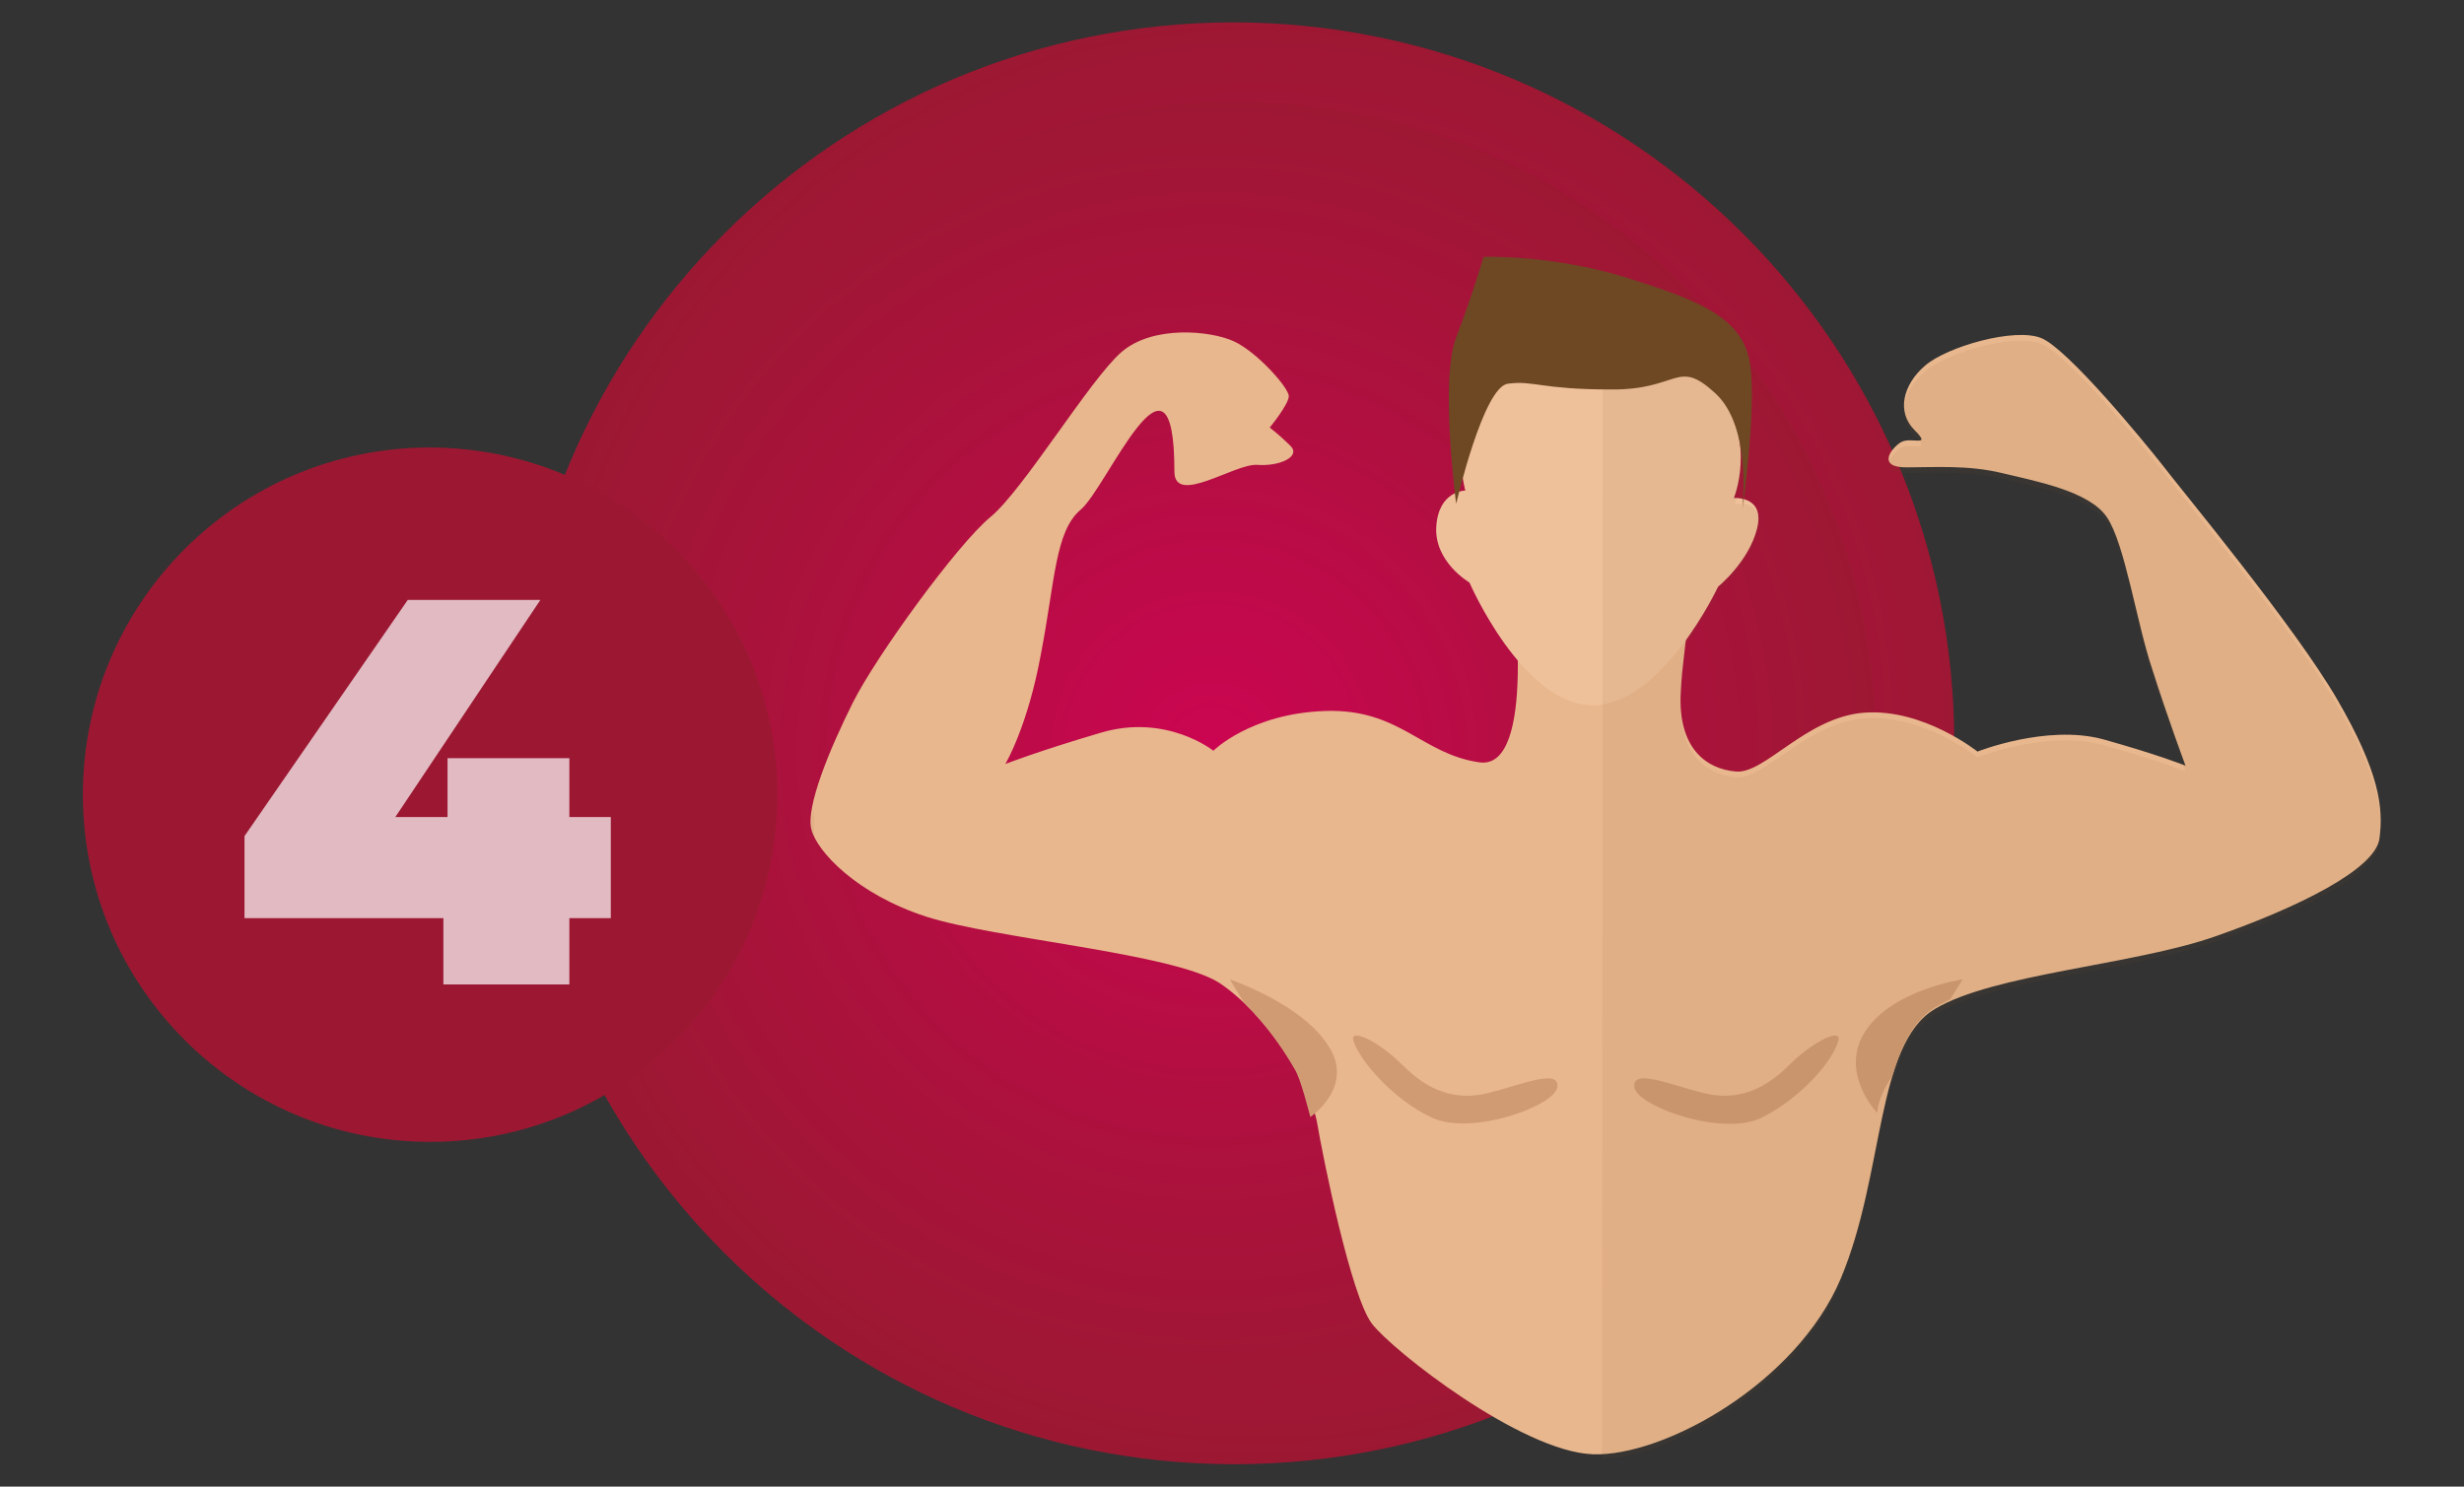 <?xml version="1.0" encoding="utf-8"?>
<!-- Generator: Adobe Illustrator 22.1.0, SVG Export Plug-In . SVG Version: 6.00 Build 0)  -->
<svg version="1.1" id="Livello_1" xmlns="http://www.w3.org/2000/svg" xmlns:xlink="http://www.w3.org/1999/xlink" x="0px" y="0px"
	 viewBox="0 0 297.3 179.4" style="enable-background:new 0 0 297.3 179.4;" xml:space="preserve">
<rect x="0" y="0" width="297.3" height="179.4" fill="#333333" stroke="none"/>
<style type="text/css">
	.st0{clip-path:url(#SVGID_1_);fill:url(#SVGID_2_);}
	.st1{fill:url(#SVGID_3_);}
	.st2{fill:#E9B78D;}
	.st3{fill:#EFC19B;}
	.st4{fill:#D09B72;}
	.st5{fill:#6E4823;}
	.st6{opacity:0.4;}
	.st7{clip-path:url(#SVGID_4_);}
	.st8{opacity:0.2;clip-path:url(#SVGID_5_);}
	.st9{clip-path:url(#SVGID_6_);}
	.st10{clip-path:url(#SVGID_7_);fill:#6E4823;}
	.st11{clip-path:url(#SVGID_8_);}
	.st12{clip-path:url(#SVGID_9_);fill:#6E4823;}
	.st13{fill:#9C1832;}
	.st14{opacity:0.7;}
	.st15{clip-path:url(#SVGID_10_);}
	.st16{clip-path:url(#SVGID_11_);}
	.st17{fill:#FFFFFF;}
</style>
<g>
	<g>
		<defs>
			<path id="SVGID_89_" d="M148.9,7.5c-45.4,0-82.2,36.8-82.2,82.1c0,45.4,36.7,82.3,82.1,82.3c45.4,0,82.3-36.7,82.3-82.1
				C231.2,44.4,194.4,7.5,148.9,7.5L148.9,7.5z"/>
		</defs>
		<clipPath id="SVGID_1_">
			<use xlink:href="#SVGID_89_"  style="overflow:visible;"/>
		</clipPath>
		
			<radialGradient id="SVGID_2_" cx="6518.05" cy="2674.051" r="2.397" gradientTransform="matrix(34.323 0 0 -34.323 -223573 91872.398)" gradientUnits="userSpaceOnUse">
			<stop  offset="0" style="stop-color:#CC0552"/>
			<stop  offset="0.549" style="stop-color:#AF103F"/>
			<stop  offset="1" style="stop-color:#9C1832"/>
		</radialGradient>
		<rect x="66.7" y="7.5" class="st0" width="164.5" height="164.5"/>
	</g>
	
		<radialGradient id="SVGID_3_" cx="6532.098" cy="2669.826" r="2.396" gradientTransform="matrix(36.718 0 0 -36.718 -239694.703 98119.586)" gradientUnits="userSpaceOnUse">
		<stop  offset="0" style="stop-color:#CC0552"/>
		<stop  offset="0.549" style="stop-color:#AF103F"/>
		<stop  offset="1" style="stop-color:#9C1832"/>
	</radialGradient>
	<path class="st1" d="M231.1,89.8l4.8,0c-0.1,48-39,86.9-87,86.9l-0.1,0h0c-48-0.1-86.9-39-86.9-87l0-0.1l0,0
		c0.1-48,39-86.9,87-86.9l0,0l0,0h0c48,0.1,86.9,39,86.9,87l0,0l0,0v0L231.1,89.8l-4.8,0.1l0-0.2c0-42.7-34.6-77.4-77.4-77.4l0,0
		l-0.1,0c-42.7,0-77.4,34.6-77.4,77.4l0,0v0v0c0,42.7,34.6,77.4,77.4,77.4l0,0l0,0l0.1,0c42.7,0,77.4-34.6,77.4-77.4L231.1,89.8
		l-4.8,0.1L231.1,89.8z"/>
	<path class="st2" d="M182.5,70.4c0,0,3,22.6-4,21.6c-7-1-9.6-6.5-18.6-6.2c-9,0.3-13.5,4.8-13.5,4.8s-5.6-4.5-13.5-2.2
		c-7.8,2.3-11.6,3.8-11.6,3.8s2.7-4.5,4.3-13.3c1.7-8.8,1.7-14.8,4.8-17.4c3.2-2.7,11.3-22.3,11.3-4.6c0,4.2,7.3-1,10-0.8
		c2.7,0.2,5.3-1,4-2.3c-1.3-1.3-2.5-2.2-2.5-2.2s2.3-2.8,2.3-3.8c0-1-3.8-5.3-6.6-6.6c-2.8-1.3-9.8-2-13.6,1.3
		c-3.8,3.3-11.8,16.6-15.8,19.9c-4,3.3-13.8,16.8-16.6,22.4c-2.8,5.6-5.7,12.6-5,15.3c0.7,2.7,5.5,7.8,13.8,10.5
		c8.3,2.7,29.7,4.4,35.4,8c5.6,3.7,10.9,12.1,11.8,16.8c0.8,4.7,4.1,20.9,6.6,24.3c2.5,3.3,18.1,15.5,26.7,15.8
		c8.6,0.3,24.6-8.6,29.9-21.2c5.3-12.6,4.2-28.2,11.3-32.5c7.1-4.3,23.9-5.3,33.9-8.8c10-3.5,19.3-8.1,19.8-11.8
		c0.5-3.7,0-8-5.1-16.8c-5.1-8.8-18.9-25.4-21.1-28.3c-2.2-2.8-11.4-14-14.6-15.3c-3.2-1.3-11.3,1-14,3.3c-2.7,2.3-3.5,5.6-1.3,7.8
		c2.2,2.2-0.5,0.7-1.7,1.5c-1.2,0.8-2.8,3,0.7,3c3.5,0,7.5-0.3,11.6,0.7c4.2,1,10.5,2.2,12.6,5.3c2.2,3.2,3.6,12.8,5.5,18.4
		c1.8,5.7,4,11.6,4,11.6s-3.2-1.3-10-3.2c-6.8-1.8-15.1,1.5-15.1,1.5s-6.5-5.2-13.6-4.7c-7.1,0.5-12.1,7.5-15.6,7.1
		c-3.5-0.3-7-2.8-6.6-9.6c0.3-6.8,2.3-11.5-1.3-14.4C197.8,66.1,182.5,70.4,182.5,70.4"/>
	<path class="st3" d="M190.3,37.9c7.3-0.7,13,2.5,17.3,9.2c4.3,6.6,1.6,13,1.6,13s3.8-0.3,2.8,3.7c-1,4-4.7,7-4.7,7
		s-6.7,14.3-15.1,14.3c-8.5,0-14.9-14.8-14.9-14.8s-4.3-2.5-4-6.8c0.3-4.3,3.5-4.3,3.5-4.3S171.6,39.7,190.3,37.9"/>
	<path class="st4" d="M163.3,125.6c-0.5-1.6,3,0,6,3c3,3,6.3,4.3,10.3,3.3c4-1,8.6-3,8.3-0.7c-0.3,2.3-10.6,6-15.3,3.6
		C168,132.6,164,127.9,163.3,125.6"/>
	<path class="st4" d="M221.8,125.6c0.5-1.6-3,0-6,3c-3,3-6.3,4.3-10.3,3.3c-4-1-8.6-3-8.3-0.7c0.3,2.3,10.6,6,15.3,3.7
		C217.2,132.6,221.2,128,221.8,125.6"/>
	<path class="st4" d="M225.1,124.4c-3.3,5,1.4,9.9,1.4,9.9s0-1.8,1.8-4.4c1.1-3.8,2.6-6.7,5.1-8.3c0.6-0.3,1.2-0.7,1.9-1
		c0.9-1.4,1.5-2.4,1.5-2.4S228.4,119.4,225.1,124.4"/>
	<path class="st4" d="M148.4,118.2c0,0,0.7,1.2,1.7,2.8c2.4,2.3,4.5,5.2,6.1,8c0.7,1,1.9,5.8,1.9,5.8s5.5-3.7,2.1-8.7
		C157,121.1,148.4,118.2,148.4,118.2"/>
	<path class="st5" d="M175.7,60.8c0,0-2-14.9,0-20.1c2-5.2,3.3-9.7,3.3-9.7s8-0.3,16.9,2.4c9,2.8,14.6,4.9,15.3,10.8
		c0.7,5.9-1,17.4-1,17.4s1.3-10.1-3.3-14.2c-4.6-4.2-4.3-0.3-12.6-0.4c-8.3,0-9.3-1.1-12.3-0.7C179,46.5,175.7,60.8,175.7,60.8"/>
	<g class="st6">
		<g>
			<defs>
				<rect id="SVGID_93_" x="97.8" y="33.4" width="189.4" height="142.8"/>
			</defs>
			<clipPath id="SVGID_4_">
				<use xlink:href="#SVGID_93_"  style="overflow:visible;"/>
			</clipPath>
			<g class="st7">
				<defs>
					<rect id="SVGID_95_" x="97.8" y="33.4" width="189.4" height="142.8"/>
				</defs>
				<clipPath id="SVGID_5_">
					<use xlink:href="#SVGID_95_"  style="overflow:visible;"/>
				</clipPath>
				<g class="st8">
					<g>
						<defs>
							<rect id="SVGID_97_" x="97.8" y="97.2" width="0.4" height="4.6"/>
						</defs>
						<clipPath id="SVGID_6_">
							<use xlink:href="#SVGID_97_"  style="overflow:visible;"/>
						</clipPath>
						<g class="st9">
							<defs>
								<rect id="SVGID_99_" x="97.8" y="97.2" width="0.4" height="4.6"/>
							</defs>
							<clipPath id="SVGID_7_">
								<use xlink:href="#SVGID_99_"  style="overflow:visible;"/>
							</clipPath>
							<path class="st10" d="M98.3,97.2c-0.4,1.6-0.5,2.9-0.3,3.7c0.1,0.3,0.2,0.6,0.3,0.9L98.3,97.2z"/>
						</g>
					</g>
				</g>
				<g class="st8">
					<g>
						<defs>
							<rect id="SVGID_101_" x="193.3" y="33.4" width="94" height="142.8"/>
						</defs>
						<clipPath id="SVGID_8_">
							<use xlink:href="#SVGID_101_"  style="overflow:visible;"/>
						</clipPath>
						<g class="st11">
							<defs>
								<rect id="SVGID_103_" x="193.3" y="33.4" width="94" height="142.8"/>
							</defs>
							<clipPath id="SVGID_9_">
								<use xlink:href="#SVGID_103_"  style="overflow:visible;"/>
							</clipPath>
							<path class="st12" d="M282,85.1c-5.1-8.8-18.9-25.4-21.1-28.3c-2.2-2.8-11.4-14-14.6-15.3c-3.2-1.3-11.3,1-14,3.3
								c-2.7,2.3-3.5,5.6-1.3,7.8c2.2,2.2-0.5,0.7-1.7,1.5c-1.2,0.8-2.8,3,0.7,3c3.5,0,7.5-0.3,11.6,0.7c4.2,1,10.5,2.2,12.6,5.3
								c2.2,3.2,3.6,12.8,5.5,18.4c1.8,5.6,4,11.6,4,11.6s-3.2-1.3-10-3.2c-6.8-1.8-15.1,1.5-15.1,1.5s-6.5-5.2-13.6-4.7
								c-7.1,0.5-12.1,7.5-15.6,7.1c-3.5-0.3-7-2.8-6.6-9.6c0.1-2.4,0.4-4.5,0.6-6.3c2.5-3.4,4-6.6,4-6.6s3.7-3,4.7-7
								c0.6-2.5-0.6-3.3-1.6-3.5c0.4-3.2,1.3-11.3,0.8-16c-0.7-5.9-6.3-8-15.3-10.8c-0.9-0.3-1.7-0.5-2.6-0.7l-0.1,142.8
								c8.8-0.4,23.7-9.1,28.8-21.2c3.6-8.5,4.2-18.4,6.5-25.2c0.1-0.2,0.1-0.4,0.2-0.6c0.2-0.4,0.3-0.9,0.5-1.3
								c0.1-0.2,0.2-0.4,0.2-0.5c0.2-0.4,0.3-0.7,0.5-1c0.1-0.1,0.1-0.3,0.2-0.4c0.2-0.4,0.5-0.8,0.8-1.2c0.1-0.1,0.1-0.2,0.2-0.3
								c0.2-0.3,0.5-0.6,0.8-0.8c0.1-0.1,0.2-0.2,0.3-0.3c0.3-0.3,0.7-0.6,1.1-0.8c0.3-0.2,0.7-0.4,1.1-0.6c0.2-0.1,0.5-0.2,0.8-0.4
								c7.9-3.5,22.8-4.6,32-7.8c10-3.5,19.3-8.1,19.8-11.8C287.6,98.3,287.1,93.9,282,85.1 M209.9,53.8c0.6,2.7,0.6,5.5,0.5,7.1
								c-0.6-0.1-1.1-0.1-1.1-0.1S210.5,57.8,209.9,53.8"/>
						</g>
					</g>
				</g>
			</g>
		</g>
	</g>
	<path class="st13" d="M93.8,95.9c0,23.1-18.7,41.9-41.9,41.9c-23.1,0-41.9-18.8-41.9-41.9c0-23.1,18.7-41.9,41.9-41.9
		C75.1,54.1,93.8,72.8,93.8,95.9"/>
	<g class="st14">
		<g>
			<defs>
				<rect id="SVGID_111_" x="28" y="62.4" width="45.7" height="67.8"/>
			</defs>
			<clipPath id="SVGID_10_">
				<use xlink:href="#SVGID_111_"  style="overflow:visible;"/>
			</clipPath>
			<g class="st15">
				<defs>
					<rect id="SVGID_113_" x="28" y="62.4" width="45.7" height="67.8"/>
				</defs>
				<clipPath id="SVGID_11_">
					<use xlink:href="#SVGID_113_"  style="overflow:visible;"/>
				</clipPath>
				<g class="st16">
					<path class="st17" d="M74.9,110.8h-6.2v8H53.5v-8H29.5v-9.9l19.7-28.5h16L47.7,98.6H54v-7.1h14.7v7.1h6.2V110.8z"/>
				</g>
			</g>
		</g>
	</g>
</g>
</svg>
